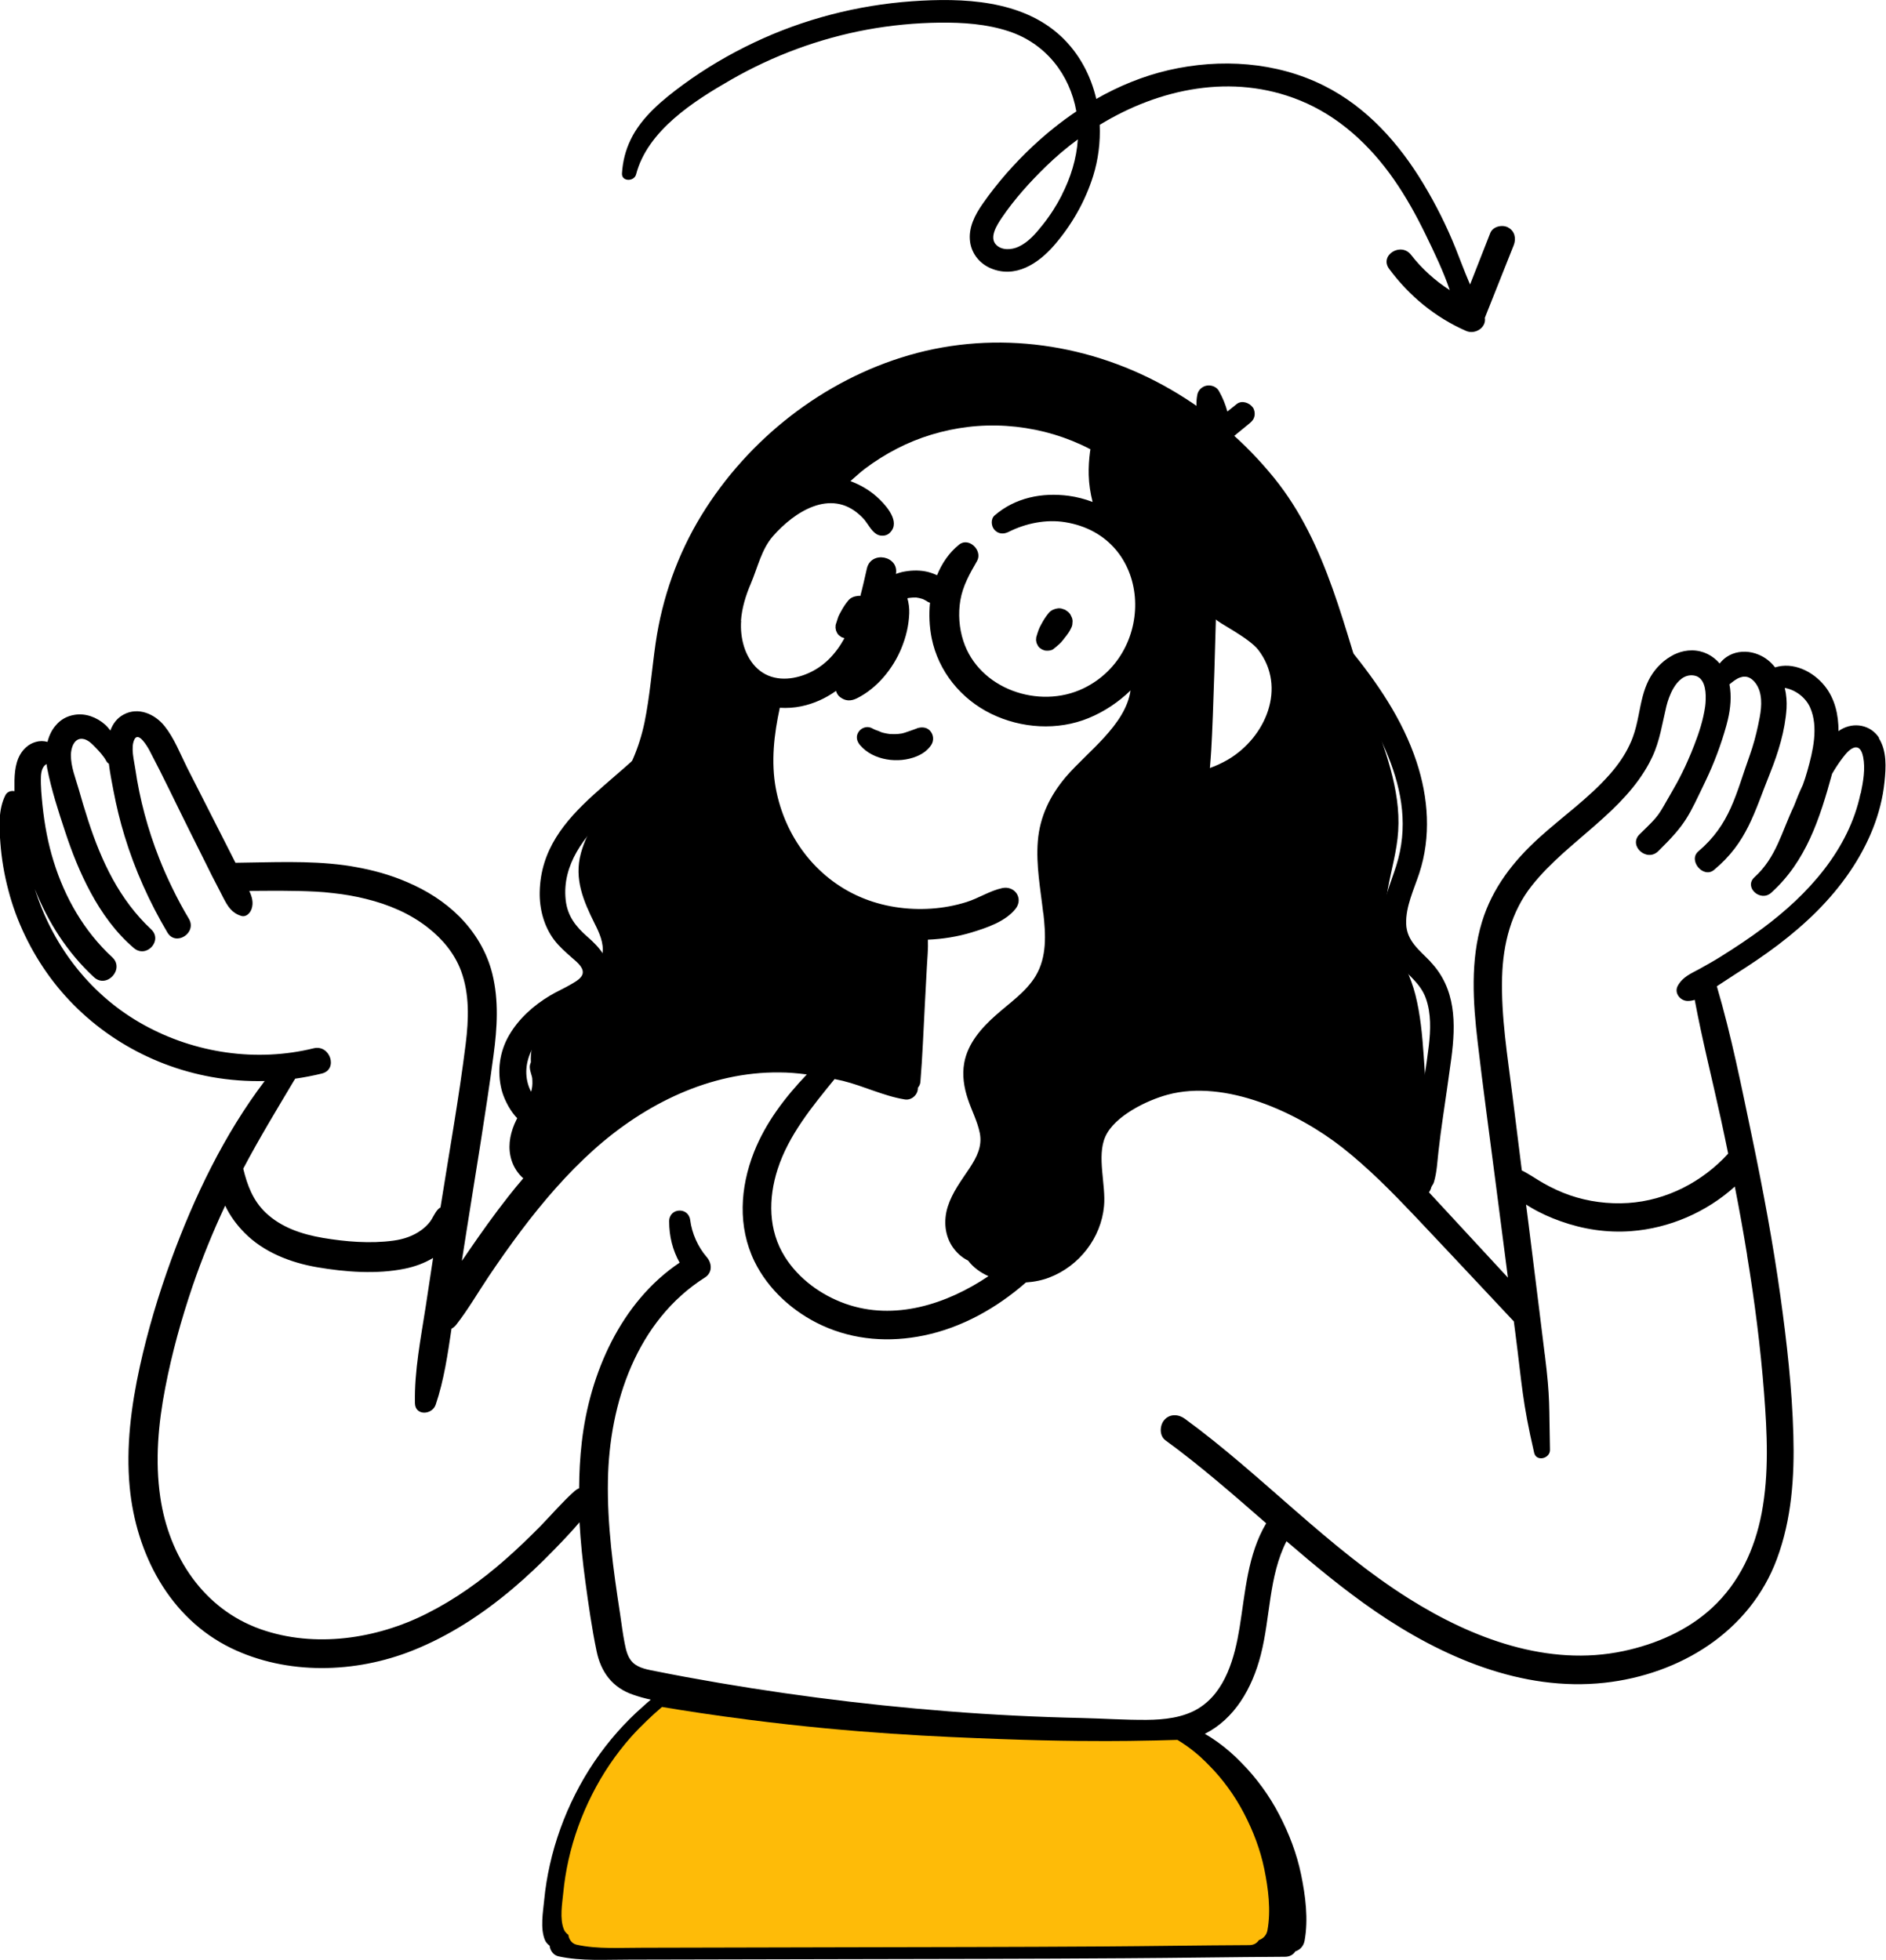 <?xml version="1.0" encoding="UTF-8"?>
<svg id="Layer_1" data-name="Layer 1" xmlns="http://www.w3.org/2000/svg" viewBox="0 0 252.62 262.52">
  <path d="M167.81,54.58c-.44-.63-1.47-1.01-2.15-.47-.42.34-.84.67-1.26,1.01-.26-.97-.65-1.91-1.15-2.78-.32-.55-1.03-.8-1.62-.69-.61.11-1.15.6-1.26,1.23-.18.97-.14,1.92.05,2.88.07.36.17.71.3,1.04.2.51.51.91.86,1.32-.02.36.09.7.32.98.23.27.5.41.82.47.44.14.99.13,1.34-.16,1.1-.9,2.19-1.79,3.29-2.69.34-.28.59-.55.68-1,.08-.37,0-.84-.22-1.15Z"/>
  <path d="M201.98,30.45c-.79-.4-2.02-.12-2.37.77-.9,2.29-1.8,4.59-2.7,6.88-.04-.09-.08-.18-.12-.27-.64-1.49-1.2-3.01-1.8-4.52-1.2-3-2.67-5.93-4.34-8.7-3.26-5.41-7.56-10.25-13.28-13.12-6.41-3.22-13.9-3.69-20.82-2.1-3.42.79-6.68,2.13-9.71,3.86-.74-3.16-2.29-6.1-4.71-8.37C136.88-.04,128.91-.31,122.15.17c-7.3.52-14.54,2.39-21.15,5.53-3.33,1.58-6.51,3.45-9.49,5.63-2.67,1.96-5.56,4.31-7.03,7.36-.7,1.45-1.07,2.93-1.17,4.53-.07,1.13,1.63,1.13,1.89.14,1.53-5.88,7.75-9.83,12.68-12.66,5.63-3.24,11.86-5.55,18.26-6.73,3.21-.59,6.48-.9,9.75-.94,3.1-.03,6.27.18,9.23,1.16,4.95,1.63,8.18,5.8,9.05,10.73-2.05,1.38-3.99,2.94-5.79,4.62-2.5,2.34-4.8,4.95-6.76,7.76-1.04,1.49-1.94,3.22-1.68,5.1.22,1.6,1.3,2.92,2.78,3.54,3.27,1.38,6.33-.62,8.44-3.04,2.36-2.71,4.18-5.89,5.26-9.32.69-2.21.98-4.55.88-6.86,8.01-4.89,17.77-6.93,26.77-3.29,5.24,2.11,9.44,6.02,12.64,10.61,1.62,2.33,3,4.82,4.24,7.37,1.18,2.43,2.37,4.89,3.24,7.45-1.97-1.27-3.73-2.85-5.19-4.73-1.36-1.75-4.27.07-2.93,1.88,2.67,3.61,6.18,6.51,10.3,8.31,1.2.53,2.74-.43,2.52-1.76,1.29-3.24,2.58-6.49,3.87-9.73.35-.89.13-1.91-.77-2.37ZM142.24,26.11c-.73,1.43-1.59,2.77-2.59,4.02-.89,1.12-1.89,2.31-3.23,2.92-.91.42-2.22.52-2.99-.26-.98-.99.13-2.69.73-3.58,1.7-2.52,3.8-4.84,5.97-6.95,1.32-1.28,2.74-2.49,4.24-3.59-.17,2.59-.96,5.13-2.14,7.43Z"/>
  <g>
    <path d="M121.82,80.09s-.07,0-.11.02c.07,0,.11,0,.11-.02Z"/>
    <path d="M122.8,97.57c-.54.19-1.07.4-1.62.57-.12.04-.24.07-.37.1-.36.06-.66.09-.96.09-.16,0-.33,0-.49-.01-.04,0-.09,0-.13,0-.31-.04-.62-.09-.93-.17-.07-.02-.14-.04-.21-.06-.13-.06-.26-.11-.4-.17.01,0-.45-.17-.39-.14-.19-.08-.35-.15-.5-.24-.62-.33-1.39-.1-1.78.46-.43.62-.27,1.29.2,1.83,1.76,2.04,5.13,2.48,7.55,1.48.78-.32,1.46-.79,1.94-1.49.43-.62.35-1.45-.18-1.99-.47-.47-1.17-.47-1.74-.27Z"/>
    <path d="M139.01,86.47c.1.18.24.32.42.42.1.09.22.15.36.18.12.06.25.09.39.08.3.02.68-.03.92-.22.28-.23.57-.45.83-.7.18-.16.32-.35.47-.53.15-.19.3-.37.44-.56.15-.22.33-.43.45-.66.06-.11.12-.23.18-.35.12-.22.18-.45.18-.7.04-.24.01-.47-.07-.69l-.2-.42c-.13-.21-.3-.38-.51-.5-.12-.11-.27-.19-.43-.22-.22-.1-.46-.14-.7-.12-.46.05-.93.23-1.24.59-.42.49-.75,1.02-1.05,1.59-.11.21-.23.42-.31.64-.13.35-.24.7-.34,1.05,0,.13-.02.26-.03.39.02.13.05.25.07.38.06.12.11.23.17.35Z"/>
    <path d="M104.57,70.01c-.05.06-.08.09,0,0h0Z"/>
    <path d="M251.72,98.87c-1.13-1.79-3.39-2.2-5.17-1.14-.1.06-.19.13-.29.2,0-2.18-.47-4.34-1.86-6.07-1.61-1.99-4.26-3.23-6.64-2.47-.56-.73-1.29-1.33-2.21-1.71-1.11-.47-2.4-.53-3.52-.09-.27.11-.52.24-.77.41-.35.24-.66.54-.92.87-.91-1.07-2.22-1.76-3.73-1.76-.68,0-1.36.14-1.98.39-.29.11-.57.25-.84.42-1.27.73-2.32,1.91-2.96,3.18-.35.7-.6,1.43-.8,2.17-.22.85-.39,1.72-.56,2.59-.2.97-.41,1.93-.75,2.85-.13.36-.27.71-.44,1.05-.67,1.45-1.61,2.76-2.67,3.97-2.8,3.18-6.3,5.62-9.43,8.46-3.48,3.15-6.28,6.74-7.67,11.27-1.58,5.17-1.21,10.78-.59,16.07.7,6.02,1.53,12.01,2.3,18.02.58,4.53,1.17,9.05,1.76,13.58-3.24-3.51-6.49-7.02-9.74-10.53-.28-.3-.57-.6-.84-.9.23-.32.39-.73.39-1.25,0-2.87-.32-5.76-.52-8.62-.19-2.85-.38-5.7-.58-8.54-.19-2.7-.44-5.4-1.1-8.03-.62-2.48-1.83-4.68-2.82-7.01-1-2.34-1.32-4.52-.9-7.04.45-2.65,1.25-5.2,1.41-7.89.37-5.62-1.89-11.12-3.66-16.34-3.59-10.63-5.77-22.11-12.98-30.99-3.86-4.76-8.55-8.77-13.86-11.84-10.57-6.11-23.23-7.99-35-4.58-11.52,3.34-21.57,11.25-27.82,21.44-3.2,5.23-5.26,11.06-6.14,17.12-.51,3.54-.77,7.12-1.49,10.63-.71,3.39-2,6.35-3.94,9.22-1.78,2.62-3.74,5.18-4.58,8.3-.94,3.45.34,6.4,1.85,9.44.61,1.21,1.25,2.6,1.04,3.99-.21,1.4-1.15,2.53-2.11,3.5-2.35,2.4-5.31,4.21-6.76,7.38-.55,1.2-.79,2.42-.72,3.68-.09.21-.15.42-.15.63,0,.39.14.76.24,1.13.03.12.07.24.09.37,0,.04.02.36.02.35.03.52-.03,1.07-.19,1.55-.02.06-.12.3-.13.33-.09.2-.19.4-.29.6-.19.35-.38.7-.58,1.04-.43.76-.88,1.5-1.22,2.3-.65,1.56-.9,3.22-.37,4.87.27.85.83,1.76,1.56,2.38-.68.8-1.36,1.61-2.01,2.45-1.89,2.4-3.65,4.88-5.38,7.4-.27.41-.56.82-.84,1.21.22-1.41.45-2.84.67-4.26,1.22-7.76,2.54-15.53,3.58-23.31.49-3.63.72-7.32-.17-10.9-.72-2.9-2.3-5.52-4.39-7.63-1.99-2-4.42-3.53-7.04-4.64-2.22-.96-4.58-1.61-6.93-2.02-.5-.1-1-.17-1.5-.24-4.83-.64-9.69-.37-14.54-.32-.03-.07-.07-.14-.11-.22-1.06-2.09-2.12-4.17-3.18-6.26-1.06-2.08-2.12-4.17-3.18-6.25-.93-1.85-1.73-3.96-3.03-5.58-1.29-1.61-3.51-2.6-5.47-1.55-.91.48-1.46,1.26-1.79,2.15-.21-.29-.45-.57-.72-.81-1.11-.97-2.59-1.54-4.06-1.3-1.07.17-1.89.67-2.48,1.36-.57.62-.94,1.41-1.16,2.27-.5-.15-1.04-.15-1.56,0-.47.13-.92.37-1.31.72-1.26,1.13-1.51,2.8-1.55,4.42,0,.49,0,.97,0,1.46-.45-.1-.97.07-1.21.52-.98,1.93-.84,4.31-.68,6.42.16,2.13.52,4.26,1.07,6.32,1.07,4.15,3.01,8.15,5.55,11.62,5.21,7.08,13.01,11.84,21.66,13.4,2.35.42,4.74.6,7.12.54-5.43,7.16-9.44,15.53-12.51,23.92-1.71,4.69-3.15,9.49-4.22,14.36-1.15,5.27-1.86,10.72-1.35,16.11.85,8.9,5.29,17.52,13.57,21.56,7.52,3.65,16.67,3.39,24.35.32,4.91-1.96,9.33-4.86,13.35-8.25,1.95-1.65,3.79-3.39,5.57-5.23,1.17-1.2,2.33-2.41,3.41-3.69.15,2.67.43,5.33.79,7.98.42,3.09.86,6.2,1.49,9.24.58,2.86,2.14,4.96,4.96,5.9.75.26,1.52.47,2.31.64-.39.32-.75.66-1.08.95-1.2,1.05-2.33,2.18-3.39,3.38-2.22,2.51-4.13,5.32-5.64,8.32-1.52,3-2.68,6.2-3.41,9.47-.35,1.56-.61,3.14-.76,4.73-.16,1.63-.55,3.79.1,5.35.12.3.36.56.63.76.07.64.5,1.27,1.18,1.42,3.05.68,6.45.43,9.57.44,3.19,0,6.37-.02,9.56-.02,6.31-.02,12.61-.02,18.93-.04,12.61-.03,25.23-.03,37.84-.12,7.14-.04,14.28-.16,21.41-.2.67,0,1.12-.3,1.39-.72.6-.2,1.1-.67,1.24-1.42.53-2.88.12-6.05-.47-8.89-.58-2.8-1.61-5.49-2.94-8.03-1.32-2.54-3.03-4.88-5.03-6.91-.99-1.02-2.06-1.97-3.21-2.79-.55-.39-1.11-.76-1.71-1.1,3.99-2.01,6.34-6.09,7.49-10.56,1.3-5.03,1.06-10.57,3.45-15.24,3.82,3.29,7.71,6.51,11.88,9.38,8.94,6.13,19.65,10.79,30.72,9.58,10.08-1.11,19.48-6.82,23.1-16.62,1.96-5.28,2.35-10.97,2.19-16.57-.17-6.18-.87-12.37-1.72-18.5-1-7.17-2.33-14.29-3.81-21.38-1.41-6.75-2.77-13.6-4.72-20.22.82-.54,1.63-1.07,2.45-1.6,1.96-1.24,3.89-2.53,5.75-3.94,3.69-2.8,7.04-6,9.64-9.84,2.42-3.56,4.19-7.69,4.62-12,.2-1.94.33-4.14-.77-5.87ZM162.24,100.45c.28-4.53.62-17.48.62-17.51.02.32,4.37,2.43,5.67,4.09,3.86,5.03,1.03,11.72-4.06,14.72-.76.44-1.58.82-2.41,1.12.07-.81.13-1.61.18-2.43ZM99.25,83.14c.12-1.7.64-3.39,1.31-4.95.92-2.16,1.43-4.6,2.96-6.36,2.89-3.3,7.73-6.42,11.64-2.85.22.2.42.4.62.63.04.05.07.09.11.14.08.11.16.21.23.32.48.66.97,1.56,1.86,1.67.66.07,1.13-.17,1.49-.72.97-1.49-1.03-3.6-2.06-4.51-1.03-.92-2.23-1.59-3.5-2.07.67-.57,1.31-1.19,1.96-1.67,1.34-1.01,2.76-1.9,4.25-2.67,2.95-1.53,6.21-2.51,9.5-2.91,3.46-.42,6.94-.18,10.32.66,1.67.42,3.29.99,4.86,1.71.42.19.84.4,1.26.62-.02.1-.03.2-.05.29-.14,1.05-.21,2.11-.18,3.16.03,1.21.22,2.42.52,3.6-1.03-.39-2.11-.67-3.2-.82-3.59-.47-7.16.24-9.93,2.63-.54.47-.46,1.42-.03,1.91.51.58,1.22.63,1.89.3,2.32-1.17,5.06-1.72,7.58-1.31,11.72,1.89,12.39,17.47,2.46,22.26-5.93,2.86-14,.1-16.09-6.36-.56-1.73-.7-3.62-.4-5.42.33-1.96,1.26-3.58,2.24-5.28.79-1.39-1.1-3.26-2.41-2.19-1.35,1.09-2.31,2.52-2.95,4.1-.04-.02-.08-.04-.12-.06-.48-.21-.98-.38-1.5-.47-1.01-.18-2.02-.12-3.03.09-.29.07-.57.16-.86.26.44-2.41-3.34-3.17-3.89-.71-.26,1.16-.54,2.41-.87,3.66-.11-.02-.23-.02-.36,0-.46.05-.93.22-1.24.59-.42.49-.75,1.02-1.05,1.59-.12.21-.23.42-.32.64-.12.35-.23.7-.34,1.06,0,.12-.02.26-.02.39.02.12.05.25.07.37.05.12.11.23.16.35.11.18.25.32.42.42.1.09.22.16.36.18.06.03.12.06.19.07-1.17,2.12-2.79,3.89-5.17,4.83-2.17.86-4.66.91-6.47-.74-1.72-1.57-2.36-4.14-2.2-6.41ZM139.75,122.29c.32,2.85.5,5.87-1.03,8.43-1.26,2.11-3.52,3.64-5.34,5.26-1.93,1.71-3.76,3.78-4.23,6.4-.29,1.64-.03,3.28.49,4.83.5,1.52,1.29,2.99,1.6,4.56.35,1.78-.42,3.24-1.37,4.69-1.11,1.67-2.3,3.21-2.92,5.15-.6,1.89-.42,4.01.8,5.62.54.71,1.19,1.26,1.92,1.61.7.92,1.65,1.61,2.73,2.09-5.61,3.77-12.61,6.02-19.17,3.69-3.26-1.16-6.25-3.34-8.1-6.28-2.24-3.56-2.23-7.82-.97-11.74,1.46-4.54,4.64-8.41,7.63-12.07.36.07.72.15,1.07.23,2.81.69,5.49,2.04,8.34,2.5.97.15,1.79-.72,1.74-1.56.19-.23.32-.5.34-.77.29-3.46.41-6.94.6-10.4.09-1.68.18-3.36.27-5.05.06-1.16.19-2.41.14-3.62,1.98-.08,3.96-.4,5.85-.97,2.03-.62,4.55-1.46,5.89-3.17,1.09-1.39-.11-3.13-1.79-2.77-1.66.36-3.15,1.36-4.78,1.87-1.53.48-3.11.77-4.71.88-3.24.22-6.56-.27-9.54-1.56-6-2.6-10.09-8.13-11.29-14.52-.67-3.6-.24-7.27.53-10.82.95.06,1.92,0,2.88-.2,1.7-.35,3.26-1.07,4.65-2.06.09.32.26.61.52.81.72.57,1.46.58,2.26.19,2.7-1.33,4.86-3.98,5.98-6.72.62-1.51.98-3.02,1.05-4.65.03-.72-.07-1.39-.25-2.04.19-.05.28-.05.28-.05.23-.02.46-.05.7-.05-.09,0-.1.03.18,0,.13.02.27.04.41.07.14.03.27.07.41.11.06.03.12.05.18.07.14.07.27.14.41.22.07.04.16.11.23.15.08.03.16.05.23.08-.16,1.6-.08,3.22.22,4.73.89,4.45,3.92,8.17,7.98,10.15,4.02,1.96,8.89,2.28,13.05.57,2.09-.86,3.99-2.13,5.61-3.7-.67,4.63-5.77,8.21-8.64,11.55-2.13,2.5-3.52,5.35-3.78,8.64-.26,3.24.36,6.42.72,9.61ZM72.8,154.83c-.05-.03-.1-.06-.14-.08.07.05.12.07.14.08ZM39.45,144.65c.03-.06.06-.12.08-.17,1.2-.17,2.4-.4,3.58-.69,2.22-.55,1.11-3.92-1.1-3.38-7.64,1.88-15.9.66-22.77-3.15-6.9-3.81-11.95-10.22-14.4-17.66-.06-.17-.11-.35-.17-.52,1.75,4.44,4.38,8.54,7.91,11.8,1.71,1.59,4.16-1.09,2.45-2.67-3.76-3.47-6.33-7.95-7.84-12.81-.76-2.43-1.22-4.92-1.49-7.45-.13-1.3-.27-2.64-.22-3.94.03-.7.21-1.36.75-1.68.03.19.06.38.09.57.56,2.88,1.5,5.76,2.42,8.54.91,2.76,1.99,5.48,3.37,8.04,1.49,2.78,3.41,5.46,5.83,7.51,1.67,1.41,3.91-1.02,2.3-2.52-4.25-3.98-6.64-9.08-8.42-14.54-.46-1.41-.88-2.82-1.28-4.24-.42-1.46-1.07-3.05-1.04-4.59,0-.89.42-2.26,1.55-2.14.68.07,1.23.63,1.69,1.1.52.54,1.15,1.21,1.49,1.86.09.17.21.28.35.37.15,1.22.39,2.45.62,3.63.39,2.05.88,4.08,1.49,6.07,1.38,4.52,3.33,8.86,5.74,12.92,1.12,1.89,3.99.04,2.87-1.85-.81-1.35-1.55-2.73-2.23-4.14-.64-1.31-1.23-2.63-1.76-3.99-1.51-3.84-2.6-7.86-3.19-11.96-.16-1.11-.64-2.85-.12-3.92.55-1.14,1.76.98,2.01,1.44,1.86,3.54,3.57,7.16,5.35,10.73.72,1.44,1.43,2.88,2.15,4.31.3.6.59,1.19.89,1.79.34.67.68,1.33,1.03,1.99.16.32.32.62.48.94.59,1.13,1.11,2.02,2.38,2.42.67.22,1.22-.37,1.41-.93.29-.86.04-1.65-.31-2.41,2.94-.02,5.88-.06,8.81.09.82.04,1.64.11,2.46.21,1.46.16,2.93.41,4.36.77,3.02.74,5.92,1.96,8.34,3.88,1.93,1.52,3.54,3.45,4.4,5.78,1.15,3.11,1.02,6.49.62,9.73-.91,7.33-2.23,14.64-3.38,21.93-.1.07-.21.13-.3.23-.49.5-.7,1.16-1.12,1.71-.32.42-.72.79-1.15,1.1-1.09.8-2.39,1.23-3.73,1.41-3.07.42-6.42.15-9.47-.37-2.79-.48-5.54-1.38-7.64-3.37-1.72-1.64-2.47-3.68-3.01-5.9,2.13-4.04,4.51-7.95,6.85-11.88ZM234.01,168.13c1.01,6.12,1.8,12.28,2.28,18.46.41,5.33.68,10.77-.32,16.06-.92,4.84-2.99,9.32-6.64,12.7-3.28,3.04-7.55,4.88-11.89,5.8-10.1,2.14-20.26-1.71-28.72-7.03-10.89-6.85-19.64-16.51-30-24.08-.84-.62-1.98-.71-2.74.12-.65.71-.73,2.12.12,2.75,4.72,3.44,9.1,7.29,13.5,11.12-2.5,4.21-2.79,9.2-3.56,13.95-.64,3.94-1.86,8.59-5.49,10.83-2.04,1.26-4.6,1.53-6.96,1.55-2.89.02-5.79-.18-8.68-.25-5.95-.13-11.9-.42-17.83-.89-11.78-.92-23.52-2.45-35.15-4.59-1.33-.25-2.67-.5-4-.77-1.06-.21-2.33-.39-3.15-1.16-.7-.66-.93-1.69-1.11-2.6-.26-1.31-.42-2.65-.62-3.98-.91-5.91-1.73-11.86-1.62-17.85.18-10.36,3.86-21.37,12.99-27.16,1.04-.66.96-1.92.23-2.75-1.17-1.35-1.97-3.17-2.2-4.93-.22-1.81-2.82-1.67-2.82.16,0,1.98.46,3.85,1.4,5.53-7.86,5.27-12.05,14.84-13.1,24.02-.24,2.06-.35,4.13-.36,6.2-.21.08-.41.21-.6.37-1.64,1.46-3.07,3.15-4.61,4.73-1.55,1.57-3.14,3.1-4.8,4.55-3.15,2.76-6.61,5.23-10.37,7.12-6.74,3.42-15.03,4.66-22.27,2.11-7.69-2.71-12.3-9.8-13.45-17.68-.72-4.9-.27-9.85.67-14.69.89-4.61,2.15-9.16,3.66-13.6,1.25-3.67,2.72-7.26,4.36-10.77.63,1.35,1.56,2.6,2.6,3.65,2.57,2.6,6.16,3.99,9.7,4.6,3.77.65,8,.97,11.76.2,1.33-.27,2.63-.74,3.79-1.44-.32,2.15-.66,4.3-.98,6.46-.66,4.28-1.54,8.65-1.45,12.99.03,1.72,2.3,1.6,2.78.2,1.11-3.27,1.61-6.76,2.12-10.18.22-.11.42-.27.61-.5,1.61-2.05,2.92-4.34,4.38-6.51,1.39-2.07,2.83-4.11,4.33-6.11,2.95-3.91,6.16-7.65,9.82-10.92,6.83-6.08,15.48-10.37,24.77-10.28,1.22,0,2.45.11,3.68.27-2.92,3.07-5.52,6.45-7.09,10.44-1.85,4.73-2.18,9.93.07,14.59,1.86,3.81,5.24,6.83,9.07,8.59,4.33,1.98,9.03,2.3,13.65,1.34,5.08-1.05,9.76-3.69,13.65-7.1,1.12-.07,2.22-.3,3.16-.67,3.98-1.53,6.91-5.3,7.3-9.56.27-2.84-1-6.66.17-9.29,1.24-2.79,5.59-4.88,8.33-5.62,7.75-2.11,17.43,2.37,23.43,7.08,3.49,2.75,6.61,5.92,9.67,9.14,3.39,3.58,6.76,7.18,10.13,10.77,1.06,1.12,2.11,2.25,3.16,3.37.07.49.12.97.19,1.46.92,7.09.92,9.17,2.53,16.13.28,1.25,2.15.8,2.12-.4-.14-5.92.05-6.78-.68-12.66,0-.03,0-.07-.02-.11-.23-1.92-.47-3.84-.71-5.76-.48-3.85-.96-7.7-1.44-11.56-.12-.92-.23-1.83-.35-2.75.22.14.44.27.64.39,1.26.75,2.6,1.35,3.98,1.84,3.02,1.08,6.22,1.57,9.43,1.33,5.13-.38,10.1-2.53,13.91-5.97.6,3.05,1.15,6.11,1.65,9.18ZM249.21,106.28c-1.58,7.56-7.06,13.56-13.09,18.04-1.81,1.35-3.7,2.6-5.62,3.8-.93.59-1.9,1.12-2.86,1.66-1.15.62-2.24,1.06-2.9,2.24-.55.97.32,2.06,1.34,2.05.32,0,.63-.06.92-.15,1,5.36,2.35,10.67,3.51,15.99.33,1.53.66,3.07.97,4.61-3.47,3.79-8.25,6.27-13.4,6.61-2.64.17-5.32-.18-7.82-1.04-1.21-.42-2.4-.98-3.52-1.61-.97-.55-1.9-1.22-2.9-1.71-.42-3.36-.84-6.72-1.26-10.08-.65-5.23-1.53-10.53-1.38-15.82.12-4.42,1.21-8.77,4-12.27,2.5-3.15,5.72-5.63,8.7-8.27,2.69-2.36,5.31-4.95,7.01-8.14.14-.27.27-.54.41-.82,1.02-2.18,1.33-4.48,1.89-6.8.17-.67.47-1.59.94-2.39.61-1.04,1.5-1.87,2.7-1.71,1.42.18,1.67,1.87,1.62,3.2,0,.35-.04.67-.07.94-.25,1.76-.8,3.5-1.46,5.18-.27.72-.57,1.41-.87,2.1-.23.53-.48,1.07-.74,1.59-.43.88-.9,1.74-1.4,2.59-1.94,3.35-1.51,2.95-4.31,5.67-1.56,1.51.95,3.79,2.49,2.27,3.77-3.7,4.04-4.62,6.33-9.38,1.15-2.4,2.09-4.9,2.8-7.46.07-.25.13-.5.19-.75.37-1.55.52-3.2.22-4.76.45-.35.92-.76,1.46-.93.2-.07.42-.11.64-.1.97.05,1.67,1.07,1.93,1.92.46,1.51.12,3.15-.2,4.64-.28,1.32-.64,2.65-1.09,3.92-1.91,5.33-2.61,9.26-6.91,12.93-1.4,1.19.67,3.67,2.1,2.48,4.44-3.69,5.36-7.62,7.52-12.99,1.1-2.75,2.01-5.69,2.2-8.66.05-.89-.02-1.83-.24-2.73,1.46.25,2.82,1.31,3.4,2.63,1.15,2.62.37,5.85-.37,8.47-.17.63-.38,1.26-.6,1.87-.44.94-.84,1.89-1.2,2.85-1.69,3.55-2.35,6.86-5.29,9.54-1.46,1.33.81,3.38,2.25,2.07,4.66-4.2,6.49-9.88,8.15-15.93.44-.76.92-1.5,1.45-2.18.37-.48,1.02-1.31,1.7-1.36.67-.03.9.76,1.01,1.29.32,1.56,0,3.35-.32,4.88Z"/>
    <path d="M166.61,242.85c-1.23-2.35-2.8-4.52-4.66-6.4-.53-.54-1.5-1.53-2.97-2.58-.51-.36-.96-.64-1.27-.83-1.56.05-3.79.11-6.46.14-3.48.04-9.2.05-17.25-.25-8.28-.31-19.34-.75-33.56-2.57-4.96-.63-9.03-1.27-11.77-1.73-.24.21-.59.51-1,.88,0,0-1.75,1.57-3.14,3.13-2.06,2.33-3.82,4.93-5.22,7.71-1.41,2.77-2.48,5.74-3.16,8.77-.32,1.44-.56,2.91-.7,4.38-.15,1.51-.51,3.51.09,4.95.12.28.33.52.59.7.07.59.46,1.18,1.09,1.32,2.83.63,5.97.4,8.86.41,2.95,0,5.9-.02,8.85-.02,5.84-.02,11.68-.02,17.53-.04,11.68-.03,23.36-.03,35.04-.11,6.61-.04,13.22-.15,19.83-.18.62,0,1.04-.28,1.29-.67.55-.19,1.02-.62,1.15-1.32.49-2.67.11-5.6-.43-8.23-.54-2.6-1.49-5.09-2.72-7.44Z" style="fill: #febb08;"/>
  </g>
  <path d="M191.61,128.81c-1.47-1.54-3.19-2.77-3.26-5.08-.07-2.31,1.04-4.6,1.75-6.75,1.61-4.9,1.24-10.12-.37-14.97-1.88-5.68-5.26-10.57-8.99-15.16-.93-1.15-2.74-.07-1.97,1.26,4.92,8.44,11.51,17.62,8.24,27.88-.7,2.2-1.66,4.36-1.87,6.69-.21,2.39.47,4.49,2.04,6.3,1.35,1.55,3.08,2.71,3.8,4.72.73,2.03.65,4.29.4,6.4-.34,2.84-.83,5.67-1.26,8.5-.23,1.5-.45,3-.72,4.49-.3,1.64-.71,3.28-.71,4.95,0,2.06,2.87,2,3.39.25.39-1.32.44-2.73.6-4.1.17-1.51.37-3.01.59-4.52.38-2.65.78-5.29,1.13-7.94.61-4.64.63-9.32-2.8-12.91Z"/>
  <path d="M90.22,95.44c-4.99,8.76-17.73,12.69-17.93,24.08-.04,2.23.57,4.55,1.92,6.35.67.89,1.5,1.61,2.33,2.35.52.47,1.58,1.23,1.52,2.06-.05.71-.94,1.18-1.47,1.5-.95.57-1.97,1-2.92,1.57-2.19,1.31-4.16,3.06-5.46,5.28-1.31,2.23-1.65,4.85-1.02,7.35.51,2,2.63,5.81,5.19,4.64.65-.3.92-.82.78-1.52-.21-1.02-.98-1.45-1.62-2.26-.52-.66-.83-1.49-.97-2.31-.3-1.85.31-3.7,1.47-5.15,1.43-1.78,3.31-2.97,5.32-4,1.87-.96,3.88-2.3,4.16-4.57.28-2.28-1.25-3.95-2.84-5.34-1.57-1.37-2.68-2.79-2.91-4.93-.51-4.73,2.51-8.54,5.75-11.61,2.01-1.9,4.18-3.63,6.16-5.56,2.04-1.99,3.63-4.15,4.65-6.84.53-1.4-1.33-2.42-2.1-1.07Z"/>
</svg>